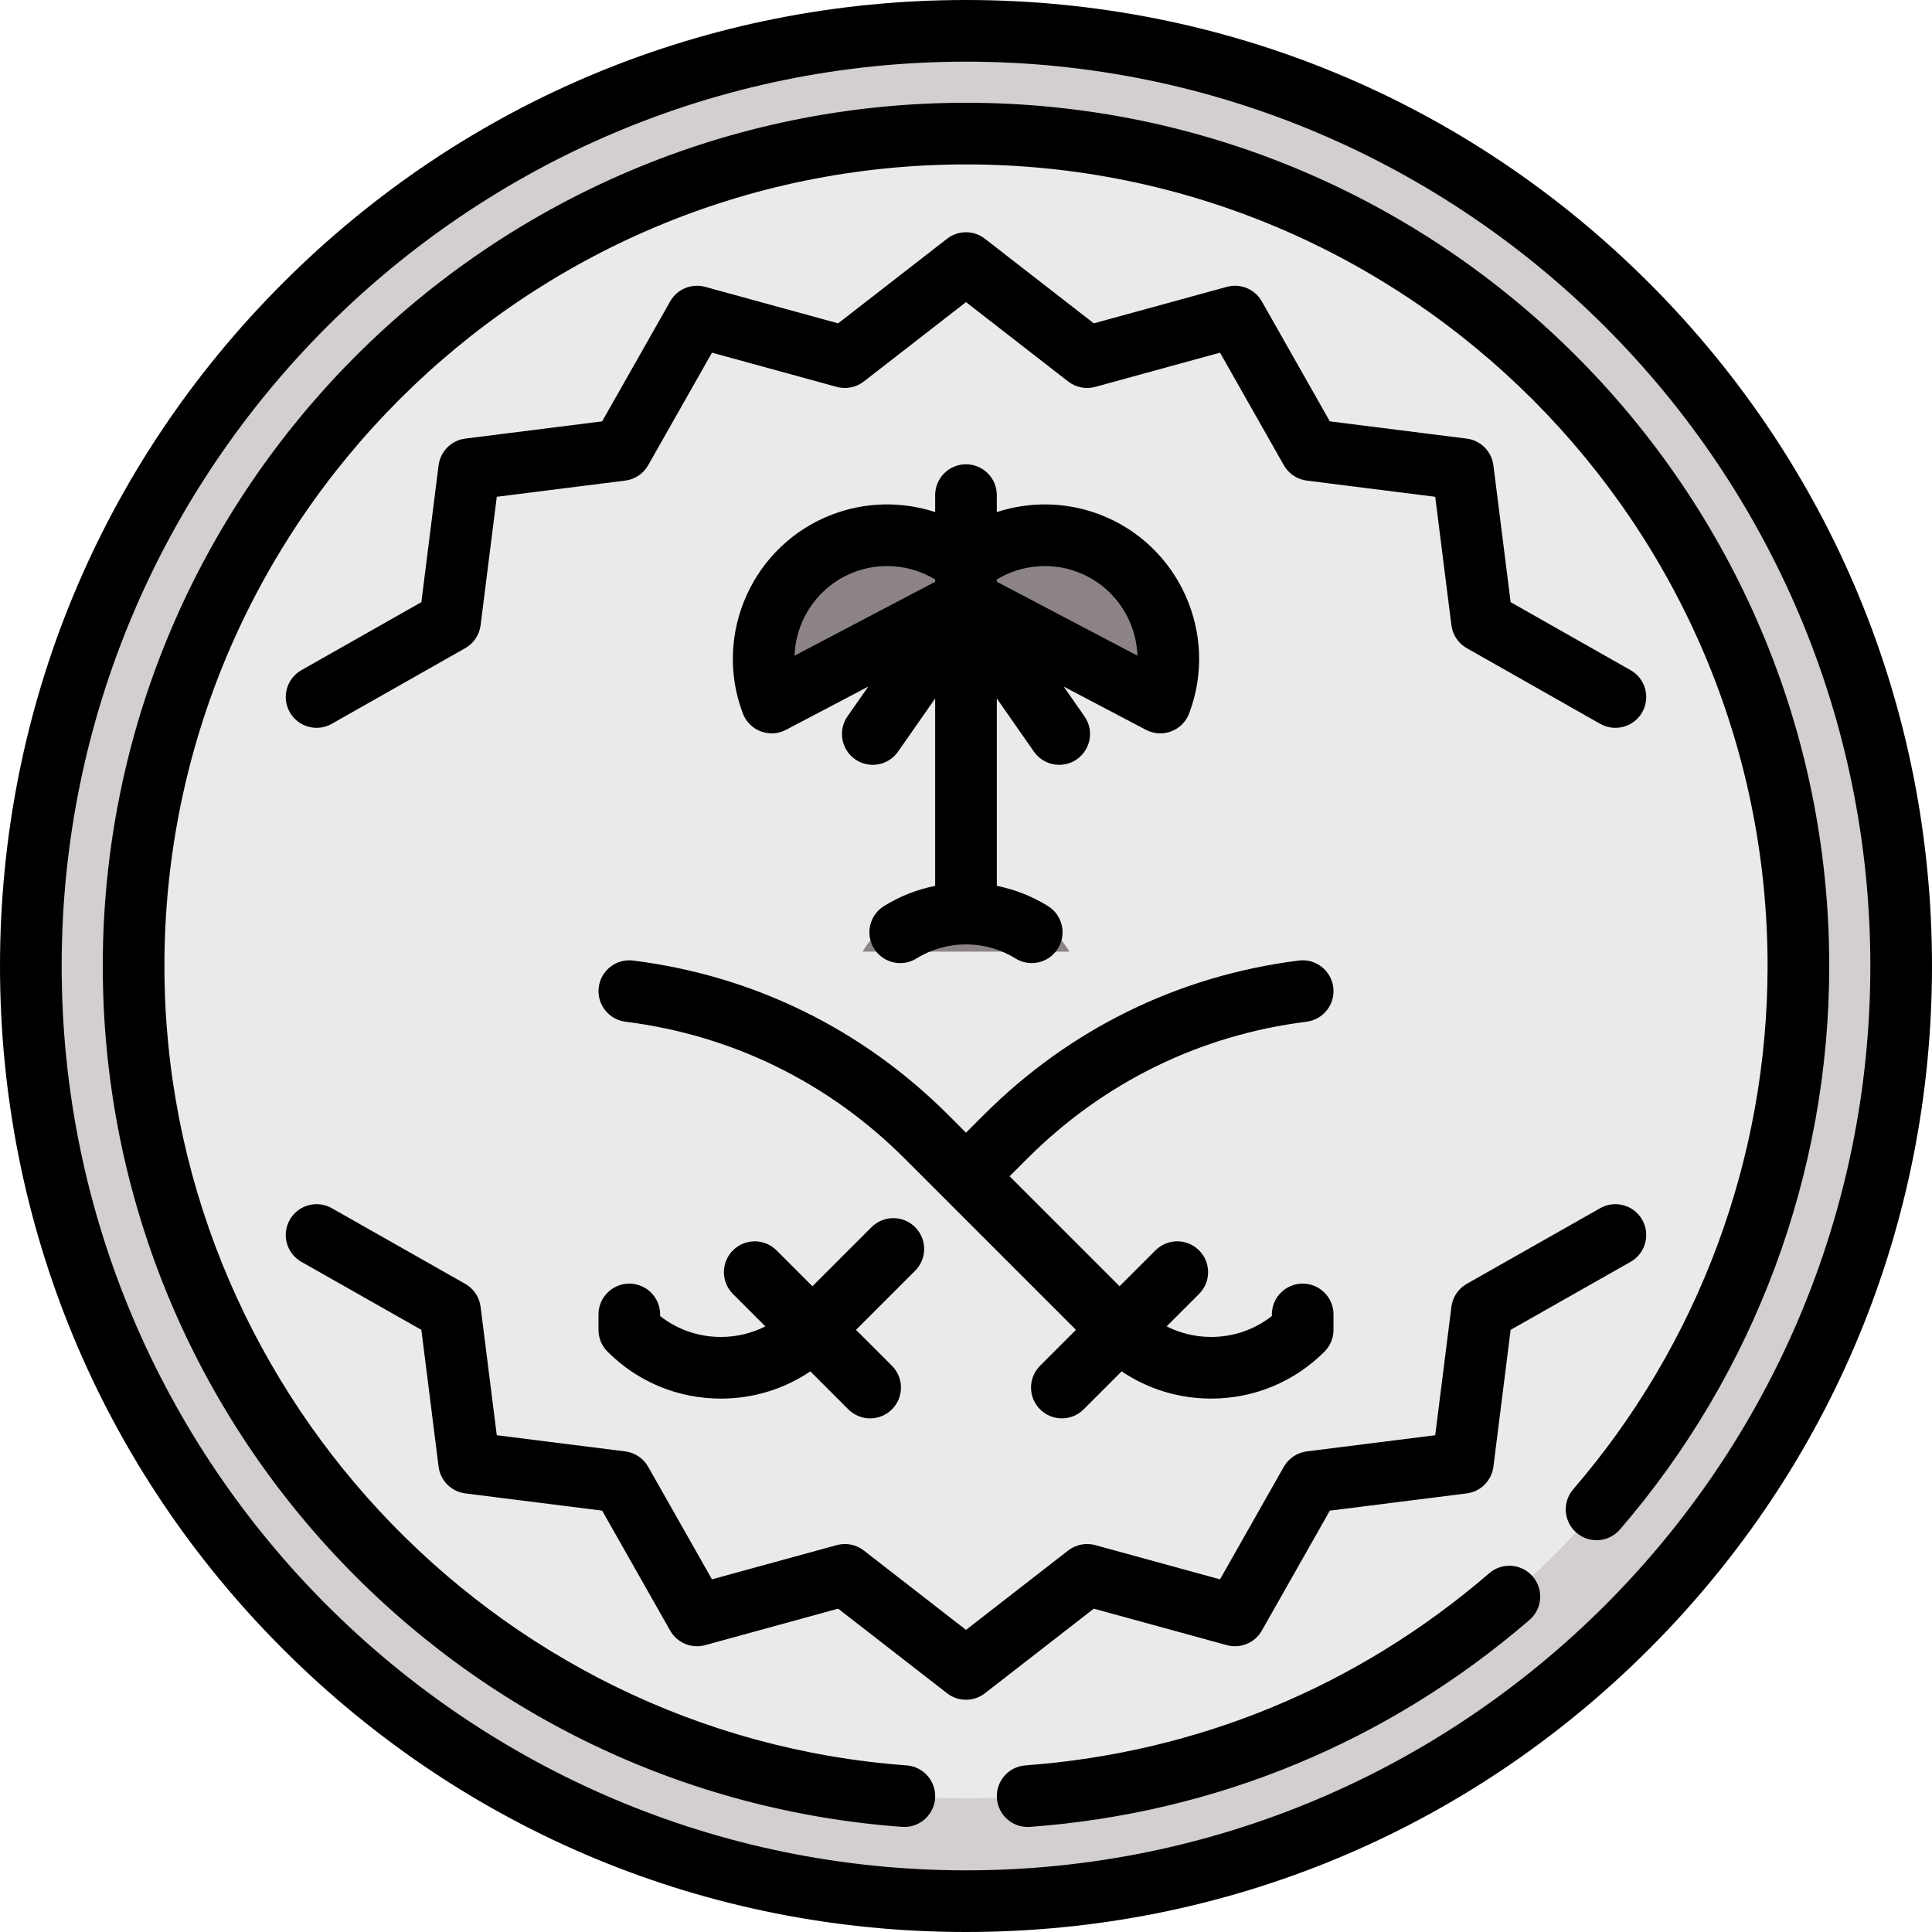 <?xml version="1.0" encoding="iso-8859-1"?>
<!-- Uploaded to: SVG Repo, www.svgrepo.com, Generator: SVG Repo Mixer Tools -->
<!DOCTYPE svg PUBLIC "-//W3C//DTD SVG 1.1//EN" "http://www.w3.org/Graphics/SVG/1.1/DTD/svg11.dtd">
<svg xmlns="http://www.w3.org/2000/svg" xmlns:xlink="http://www.w3.org/1999/xlink" version="1.1" id="Layer_1"  width="512" height="512" viewBox="0 0 470 470" xml:space="preserve">
<g>
	<g>
		<circle style="fill:#D2CFCE;" cx="235" cy="235" r="227.5"/>
		<circle style="fill:#EBEAEA;" cx="235" cy="235" r="202.5"/>
		<path style="fill:#8C8484;" d="M264.791,132.141c-10.459-3.957-21.74-1.694-29.791,4.945c-8.051-6.639-19.332-8.902-29.792-4.945    c-15.532,5.877-23.359,23.233-17.482,38.766l32.834-17.257l14.44,5.517l14.44-5.517l32.834,17.257    C288.151,155.374,280.324,138.018,264.791,132.141z"/>
		<path style="fill:#8C8484;" d="M209.843,231.5h50.314c-5.165-8.483-14.499-14.148-25.157-14.148S215.008,223.017,209.843,231.5z"/>
	</g>
	<path d="M401.17,68.83C356.784,24.444,297.771,0,235,0S113.216,24.444,68.83,68.83C24.444,113.215,0,172.229,0,235   c0,62.771,24.444,121.785,68.83,166.17C113.216,445.556,172.229,470,235,470s121.784-24.444,166.17-68.83   C445.556,356.785,470,297.771,470,235C470,172.229,445.556,113.215,401.17,68.83z M235,455c-121.309,0-220-98.691-220-220   S113.691,15,235,15s220,98.691,220,220S356.309,455,235,455z M266.098,391.342l-26.497,20.582   c-1.354,1.051-2.977,1.577-4.601,1.577s-3.247-0.525-4.601-1.577l-26.497-20.582l-32.36,8.875   c-3.308,0.909-6.814-0.548-8.508-3.534l-16.548-29.188l-33.286-4.192c-3.398-0.428-6.075-3.105-6.504-6.504l-4.192-33.286   l-29.188-16.548c-3.604-2.043-4.868-6.62-2.825-10.224c2.043-3.604,6.621-4.867,10.224-2.825l32.459,18.403   c2.059,1.167,3.446,3.239,3.742,5.587l3.936,31.242l31.241,3.935c2.349,0.296,4.419,1.683,5.587,3.742l15.524,27.382l30.352-8.324   c2.277-0.624,4.717-0.14,6.584,1.31L235,396.503l24.86-19.311c1.865-1.449,4.307-1.934,6.584-1.31l30.351,8.324l15.524-27.381   c1.168-2.059,3.238-3.446,5.587-3.742l31.241-3.935l3.936-31.242c0.296-2.348,1.684-4.419,3.742-5.587l32.46-18.403   c3.603-2.042,8.181-0.778,10.224,2.826c2.043,3.603,0.778,8.18-2.825,10.223l-29.188,16.548l-4.192,33.286   c-0.429,3.399-3.105,6.076-6.504,6.504l-33.286,4.192l-16.548,29.187c-1.694,2.986-5.2,4.439-8.508,3.534L266.098,391.342z    M349.148,120.852l-31.241-3.935c-2.349-0.296-4.419-1.683-5.587-3.742l-15.524-27.382l-30.352,8.324   c-2.276,0.624-4.717,0.139-6.584-1.31L235,73.497l-24.86,19.311c-1.866,1.449-4.308,1.933-6.584,1.31l-30.351-8.324l-15.524,27.381   c-1.168,2.059-3.238,3.446-5.587,3.742l-31.241,3.935l-3.936,31.242c-0.296,2.348-1.684,4.419-3.742,5.587l-32.46,18.403   c-3.604,2.042-8.181,0.778-10.224-2.826c-2.043-3.603-0.778-8.18,2.825-10.223l29.188-16.548l4.192-33.286   c0.429-3.399,3.105-6.076,6.504-6.504l33.286-4.192l16.548-29.187c1.693-2.987,5.199-4.441,8.508-3.534l32.359,8.875l26.497-20.582   c2.707-2.103,6.494-2.103,9.201,0l26.497,20.582l32.36-8.875c3.308-0.909,6.814,0.548,8.508,3.534l16.548,29.188l33.286,4.192   c3.398,0.428,6.075,3.105,6.504,6.504l4.192,33.286l29.188,16.548c3.604,2.043,4.868,6.62,2.825,10.224   c-1.381,2.435-3.919,3.802-6.531,3.802c-1.254,0-2.524-0.315-3.692-0.977l-32.459-18.403c-2.059-1.167-3.446-3.239-3.742-5.587   L349.148,120.852z M222.626,309.138l-14.377,14.377l8.734,8.734c2.929,2.929,2.929,7.678,0,10.607   c-1.465,1.464-3.385,2.196-5.304,2.196c-1.92,0-3.839-0.732-5.304-2.196l-9.243-9.243c-6.381,4.309-13.894,6.628-21.764,6.628   c-10.418,0-20.212-4.057-27.578-11.423c-1.406-1.406-2.196-3.314-2.196-5.303v-3.744c0-4.142,3.357-7.5,7.5-7.5s7.5,3.358,7.5,7.5   v0.389c4.202,3.295,9.351,5.082,14.774,5.082c3.822,0,7.506-0.894,10.82-2.572l-7.888-7.888c-2.929-2.929-2.929-7.678,0-10.606   c2.93-2.929,7.678-2.929,10.607,0l8.733,8.733l14.376-14.376c2.93-2.929,7.678-2.929,10.607,0   C225.555,301.46,225.555,306.209,222.626,309.138z M253.017,332.249l8.734-8.734l-41.693-41.693   c-18.511-18.511-41.989-30.014-67.897-33.266c-4.109-0.516-7.022-4.266-6.507-8.375c0.516-4.111,4.282-7.027,8.375-6.507   c29.246,3.671,55.746,16.653,76.637,37.542L235,275.55l4.335-4.335c20.891-20.89,47.391-33.872,76.636-37.542   c4.109-0.522,7.86,2.397,8.376,6.507c0.516,4.11-2.397,7.86-6.507,8.375c-25.908,3.252-49.387,14.755-67.897,33.266l-4.335,4.335   l26.75,26.75l8.733-8.733c2.93-2.929,7.678-2.929,10.607,0c2.929,2.929,2.929,7.678,0,10.606l-7.888,7.888   c3.314,1.678,6.998,2.572,10.82,2.572c5.424,0,10.572-1.786,14.774-5.082v-0.389c0-4.142,3.357-7.5,7.5-7.5s7.5,3.358,7.5,7.5   v3.744c0,1.989-0.79,3.897-2.196,5.303c-7.366,7.366-17.16,11.423-27.578,11.423c-7.87,0-15.383-2.319-21.764-6.628l-9.243,9.243   c-1.465,1.464-3.385,2.196-5.304,2.196s-3.839-0.732-5.304-2.196C250.088,339.926,250.088,335.177,253.017,332.249z M235,112.948   c-4.143,0-7.5,3.358-7.5,7.5v4.122c-8.023-2.613-16.836-2.513-24.946,0.556c-19.375,7.332-29.174,29.059-21.843,48.435   c0.76,2.009,2.346,3.596,4.354,4.358c2.008,0.762,4.247,0.627,6.149-0.374l20.009-10.517l-5.053,7.242   c-2.37,3.396-1.538,8.072,1.858,10.442c3.398,2.37,8.072,1.537,10.442-1.859l9.028-12.939v45.584   c-4.396,0.886-8.614,2.539-12.452,4.923c-3.519,2.186-4.6,6.81-2.414,10.328c1.421,2.287,3.87,3.544,6.378,3.544   c1.351,0,2.719-0.365,3.95-1.13c3.604-2.239,7.768-3.422,12.038-3.422c4.27,0,8.432,1.183,12.036,3.422   c3.52,2.183,8.144,1.104,10.328-2.415c2.186-3.518,1.104-8.142-2.414-10.328c-3.838-2.383-8.055-4.035-12.45-4.921v-45.584   l9.028,12.939c1.458,2.09,3.788,3.209,6.157,3.209c1.481,0,2.978-0.438,4.285-1.35c3.396-2.371,4.229-7.046,1.858-10.442   l-5.053-7.242l20.009,10.517c1.088,0.572,2.287,0.861,3.489,0.861c0.899,0,1.801-0.162,2.66-0.488   c2.009-0.762,3.595-2.349,4.354-4.358c7.331-19.375-2.468-41.103-21.844-48.435c-8.11-3.068-16.923-3.168-24.945-0.556v-4.122   C242.5,116.306,239.143,112.948,235,112.948z M207.861,139.155c2.577-0.975,5.272-1.451,7.954-1.451   c4.087,0,8.135,1.119,11.685,3.255v0.57l-34.208,17.979C193.601,150.685,199.102,142.47,207.861,139.155z M262.137,139.155   c8.761,3.315,14.263,11.529,14.571,20.353L242.5,141.529v-0.575C248.378,137.418,255.633,136.695,262.137,139.155z M445,235   c0,50.331-18.084,99.016-50.919,137.086c-2.707,3.137-7.442,3.485-10.578,0.781c-3.137-2.705-3.486-7.441-0.781-10.578   C413.21,326.941,430,281.735,430,235c0-107.523-87.477-195-195-195S40,127.477,40,235c0,101.633,79.306,187.053,180.548,194.466   c4.131,0.303,7.234,3.896,6.933,8.028c-0.289,3.944-3.58,6.952-7.473,6.953c-0.185,0-0.369-0.007-0.556-0.021   c-52.766-3.864-101.774-27.363-137.997-66.167C45.05,339.258,25,288.381,25,235c0-115.794,94.206-210,210-210S445,119.206,445,235z    M372.868,383.503c2.705,3.137,2.355,7.873-0.781,10.578c-34.354,29.63-76.383,47.039-121.539,50.345   c-0.187,0.014-0.372,0.021-0.556,0.021c-3.894,0-7.184-3.007-7.473-6.953c-0.302-4.131,2.802-7.726,6.933-8.028   c41.921-3.069,80.939-19.233,112.838-46.745C365.426,380.018,370.162,380.366,372.868,383.503z"/>
</g>















</svg>